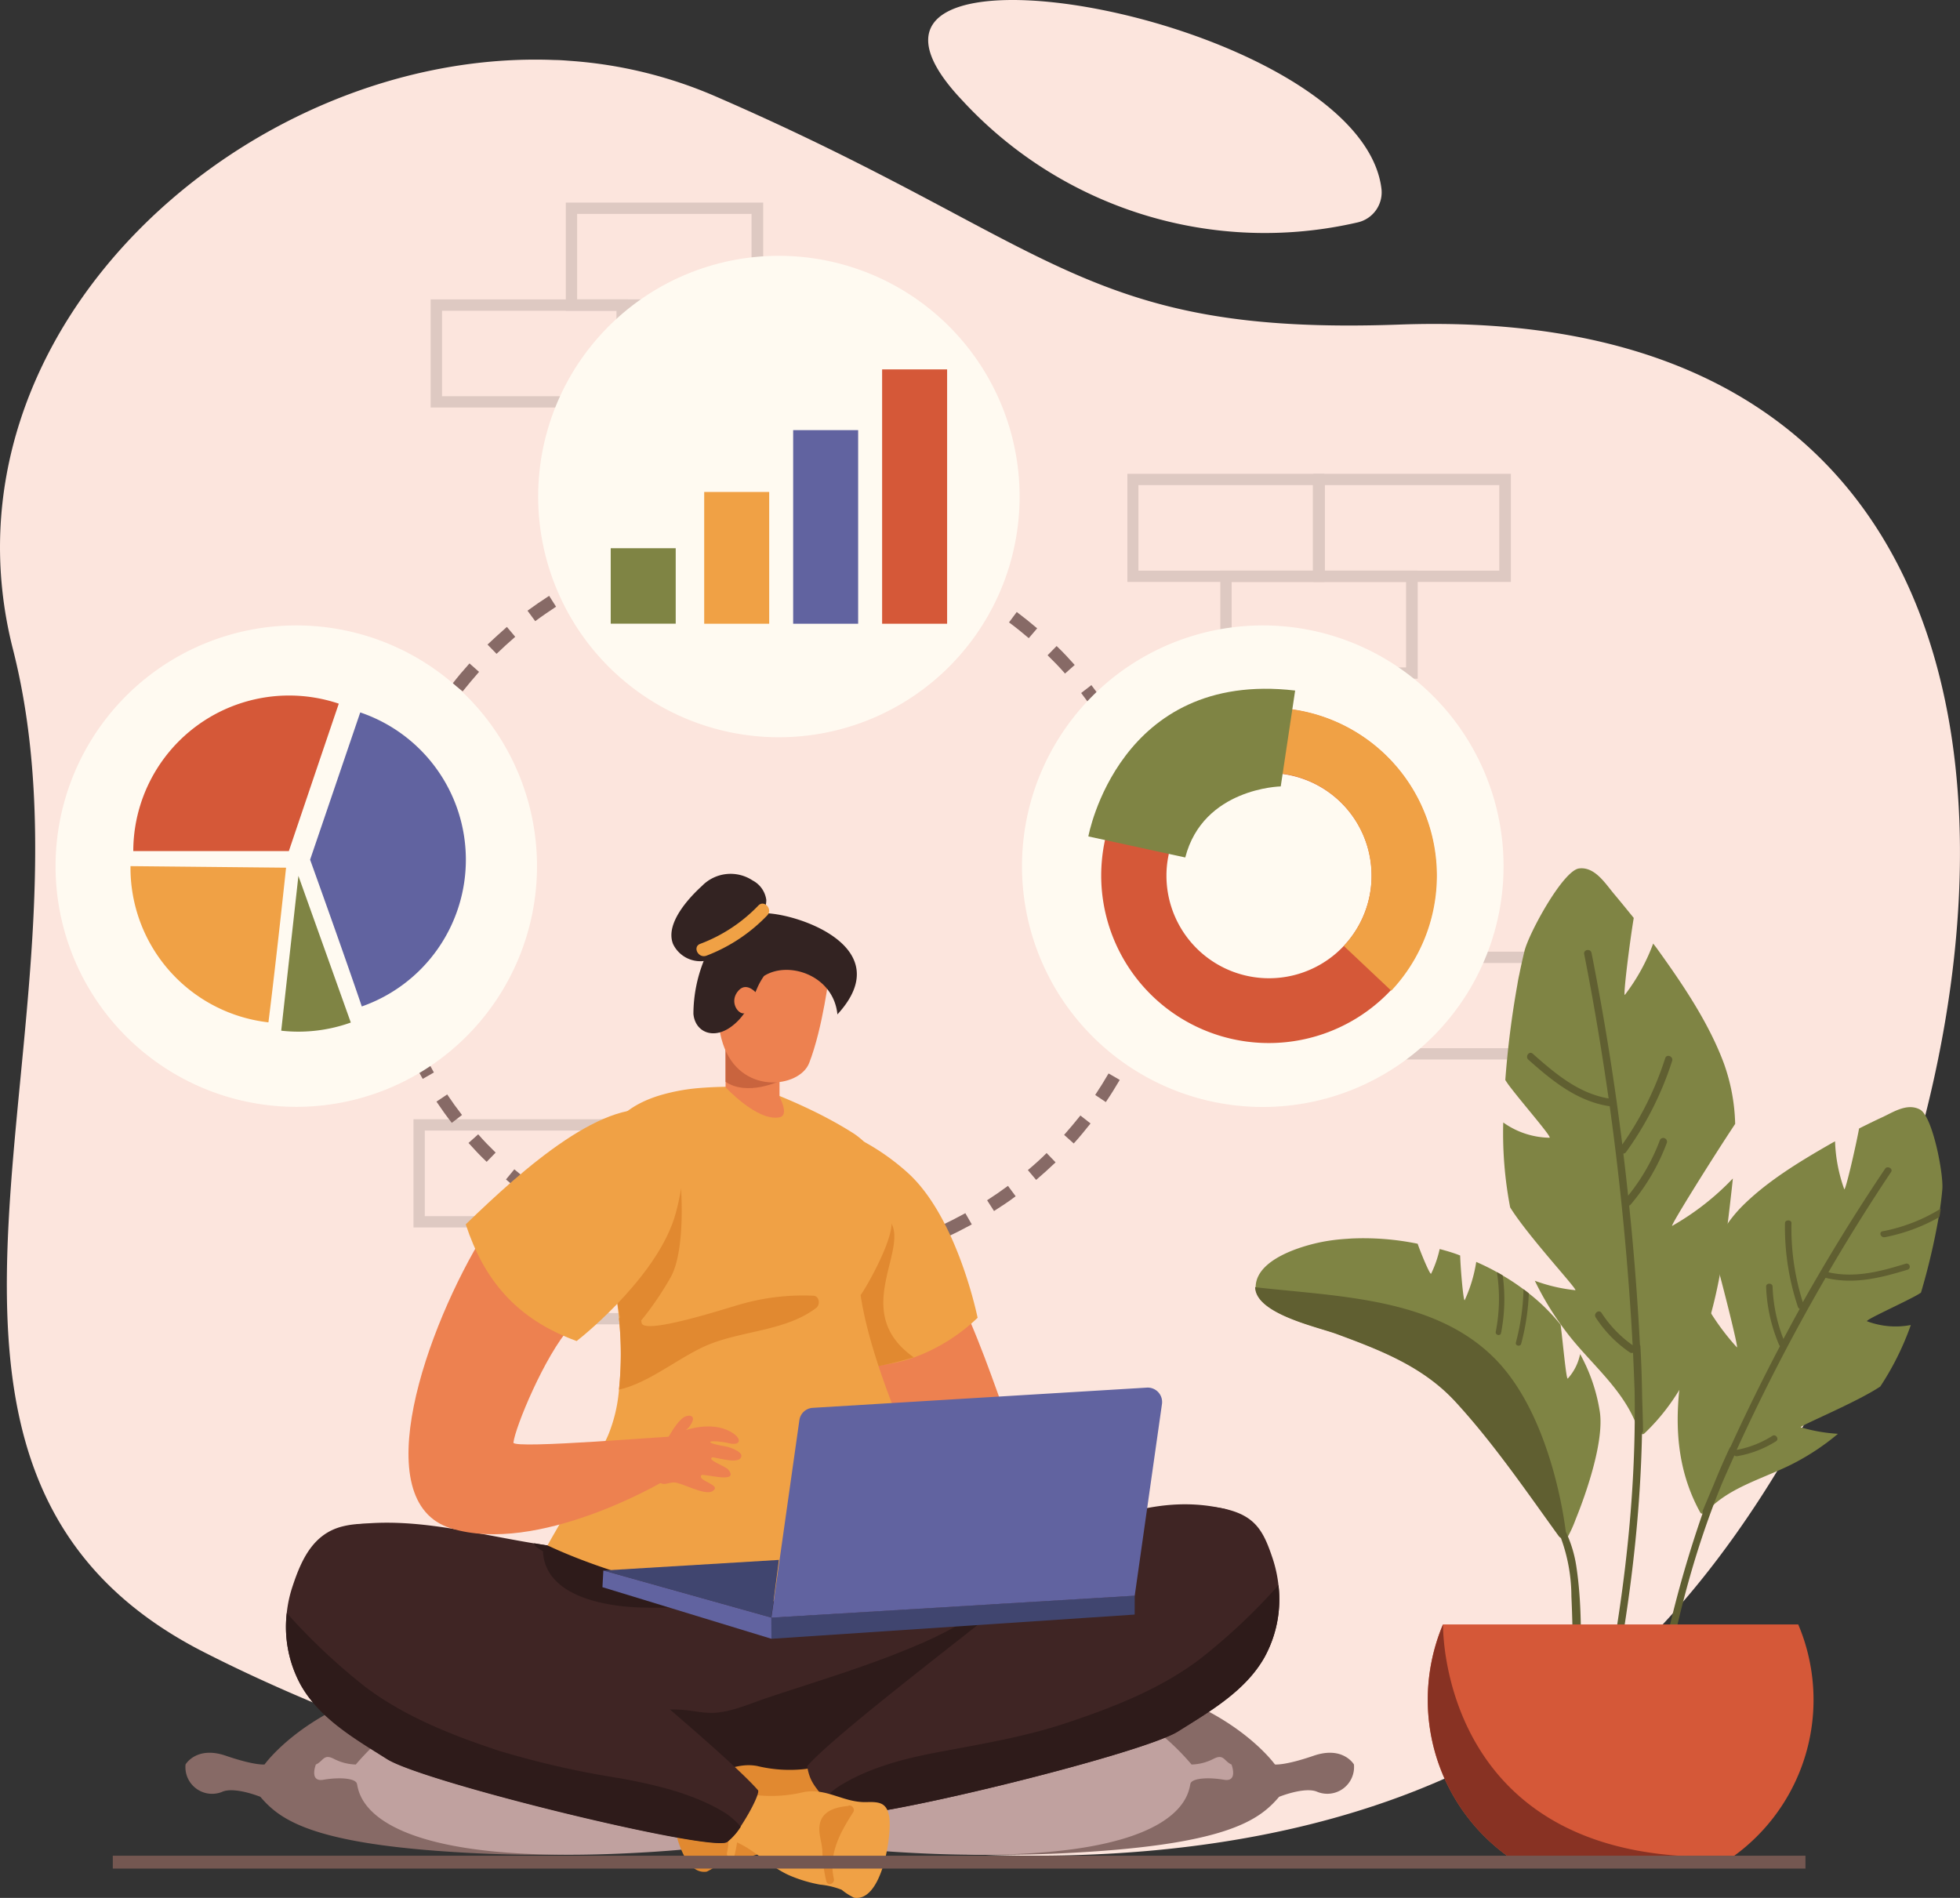 <svg xmlns="http://www.w3.org/2000/svg" viewBox="0 0 303.38 293.78"><rect x="0" y="0" width="303.38" height="293.78" fill="#333333" stroke="none"/><defs><style>.cls-1{fill:#fce5dd;}.cls-2{fill:#dec9c2;}.cls-3{fill:#7f8444;}.cls-4{fill:#605f31;}.cls-5{fill:#d55838;}.cls-6{fill:#883223;}.cls-7{fill:#876a66;}.cls-8{fill:#c0a19f;}.cls-9{fill:#ed8150;}.cls-10{fill:#3f2524;}.cls-11{fill:#f0a145;}.cls-12{fill:#2e1b1a;}.cls-13{fill:#e18930;}.cls-14{fill:#c9643e;}.cls-15{fill:#332322;}.cls-16{fill:#40456f;}.cls-17{fill:#6163a0;}.cls-18{fill:#fffaf1;}.cls-19{fill:#745751;}</style></defs><g id="Слой_2" data-name="Слой 2"><g id="Layer_1" data-name="Layer 1"><path class="cls-1" d="M253.14,255.74c-55.94,53.65-165.54,28.54-221.57,0S16.82,158.7,2,100.48C-10.58,51,38.52,7.36,85.89,9.29c.83,0,1.67.08,2.51.14a68.54,68.54,0,0,1,22.2,5.42c52.68,22.84,56.89,37.16,106,35.39C343.33,45.68,309.08,202.08,253.14,255.74Z"/><path class="cls-1" d="M213.82,29.14a4.77,4.77,0,0,1-3.65,5.28,63.69,63.69,0,0,1-61.25-18.91C121.48-13.46,210.37,2.25,213.82,29.14Z"/><path class="cls-2" d="M223.54,149.06H193V132.32h30.54Zm-28.79-1.75h27V134.07h-27Z"/><path class="cls-2" d="M244.46,164H213.92V147.31h30.54Zm-28.79-1.75h27V149.06h-27Z"/><path class="cls-2" d="M94.54,190H64V173.25H94.54Zm-28.79-1.75h27V175h-27Z"/><path class="cls-2" d="M123.37,190H92.82V173.25h30.55Zm-28.79-1.75h27V175h-27Z"/><path class="cls-2" d="M108.94,205H78.39V188.24h30.55Zm-28.79-1.75h27V190h-27Z"/><path class="cls-2" d="M118.13,48.1H87.58V31.36h30.55Zm-28.8-1.76h27V33.11h-27Z"/><path class="cls-2" d="M97.21,63.08H66.66V46.34H97.21ZM68.42,61.33h27V48.1h-27Z"/><path class="cls-2" d="M205,90.08H174.5V73.34H205Zm-28.79-1.75h27V75.09h-27Z"/><path class="cls-2" d="M233.86,90.08H203.32V73.34h30.54Zm-28.79-1.75h27V75.09h-27Z"/><path class="cls-2" d="M219.44,105.06H188.89V88.33h30.55Zm-28.8-1.75h27V90.08h-27Z"/><path class="cls-3" d="M239.84,176.11a12.64,12.64,0,0,1-7.16-2.36,60.9,60.9,0,0,0,1.07,13.14c2.81,4.53,10.61,12.87,10.08,12.82a25.58,25.58,0,0,1-6.26-1.46,46.06,46.06,0,0,0,4.77,7.79c3.78,5.05,9.17,9.08,11.22,15.24a.36.36,0,0,0,.23.27c.05.34.43.62.74.33,10.18-9.66,12-24.34,13.49-37.58.07-.63.14-1.25.2-1.88a40.83,40.83,0,0,1-9.38,7.33c-.49.26,6.37-10.72,9.74-15.78a29.77,29.77,0,0,0-1.76-9.4c-2.38-6.38-6.46-12.35-10.42-17.85-.16-.22-.35-.44-.51-.67a30.35,30.35,0,0,1-4.38,7.94c-.32.42.72-8,1.37-11.9-1-1.23-2-2.47-3-3.66-1.36-1.6-3-4.32-5.47-4s-7.76,10-8.44,12.78c-.29,1.19-.56,2.39-.8,3.61-.12.52-.21,1-.3,1.57A144.31,144.31,0,0,0,233,167.18c.17.26.34.52.53.78C235.53,170.64,240.32,176.1,239.84,176.11Z"/><path class="cls-4" d="M249.11,171.23c-5-.76-8.86-3.93-12.54-7.2-.55-.49.13-1.42.68-.92,3.46,3.06,7.06,6.13,11.74,6.92-1.07-7.47-2.31-14.92-3.78-22.34-.14-.72,1-.9,1.14-.17q2.91,14.73,4.76,29.64a49.37,49.37,0,0,0,6.64-13.36c.23-.71,1.3-.28,1.07.43a50.07,50.07,0,0,1-7.13,14.1.49.49,0,0,1-.42.23c.27,2.17.51,4.35.74,6.52a30.68,30.68,0,0,0,4.93-8.63.58.58,0,0,1,1.07.43,32.1,32.1,0,0,1-5.6,9.57.6.6,0,0,1-.24.16q1.11,10.74,1.67,21.53a.56.56,0,0,1,.07.24q.22,3.94.27,7.89c.06,1.71.11,3.42.14,5.14a.45.45,0,0,1-.16.39c-.3,16.2-2.7,32.22-6.11,48.07l-1.11-.26c3.85-17.92,6.41-36.05,6.07-54.41-.07-1.94-.15-3.87-.24-5.81a.53.53,0,0,1-.51-.06,19,19,0,0,1-5.26-5.39c-.41-.61.49-1.33.9-.71a18.31,18.31,0,0,0,4.81,5q-1-18.57-3.55-37Z"/><path class="cls-3" d="M289,204.52a12.52,12.52,0,0,0,6.77.58,43.58,43.58,0,0,1-4.73,9.52c-3.7,2.48-12.75,6.18-12.29,6.32a25.9,25.9,0,0,0,5.74,1,37,37,0,0,1-6.32,4.29c-4.68,2.54-10.43,3.8-14,7.76a.33.33,0,0,1-.28.12.42.42,0,0,1-.72,0c-5.85-10.61-3.13-22.24-.55-32.67.12-.5.24-1,.37-1.48a37,37,0,0,0,5.85,8.59c.34.36-2.3-10.15-3.69-15.06a21.53,21.53,0,0,1,4.22-6.48c3.88-4,9.09-7.16,14.05-10,.2-.12.42-.23.62-.34a24.19,24.19,0,0,0,1.42,7.4c.16.42,1.72-6.28,2.3-9.39,1.2-.6,2.41-1.2,3.63-1.76,1.62-.75,3.83-2.24,5.8-1.17s3.68,10.08,3.45,12.38q-.13,1.49-.36,3c-.05.43-.13.86-.2,1.29a104.13,104.13,0,0,1-2.74,11.67c-.22.14-.44.28-.67.41C294.27,201.83,288.62,204.35,289,204.52Z"/><path class="cls-4" d="M254.8,272.27a180,180,0,0,1,8.78-38.13.38.38,0,0,1,0-.35c.53-1.27,1.07-2.55,1.61-3.82q1.18-2.94,2.53-5.83a.42.42,0,0,1,.13-.16q3.62-7.92,7.67-15.62a.66.66,0,0,1-.15-.21,25.17,25.17,0,0,1-2-9c0-.61,1-.58,1,0a24.48,24.48,0,0,0,1.68,8.11c.83-1.56,1.67-3.12,2.52-4.66a.48.48,0,0,1-.28-.31,38.73,38.73,0,0,1-2-12.94c0-.6,1.05-.58,1,0a38,38,0,0,0,1.76,12.22Q285,191,291.8,180.89c.34-.49,1.25,0,.92.51q-5.1,7.64-9.71,15.54c4.22.94,8.17-.17,12-1.34a.49.49,0,0,1,.32.92c-4.09,1.24-8.27,2.36-12.76,1.28h0q-7.54,13-13.76,26.63a15.67,15.67,0,0,0,5.54-2.18c.52-.33,1.08.51.56.84a16.5,16.5,0,0,1-6,2.31.5.5,0,0,1-.45-.12c-.64,1.43-1.28,2.85-1.9,4.29-5.62,13.68-8.71,28.15-10.64,42.88Z"/><path class="cls-4" d="M291.4,190.59a26.48,26.48,0,0,0,9-3.5c-.05.43-.13.86-.2,1.29a27.66,27.66,0,0,1-8.43,3.12C291.08,191.63,290.77,190.71,291.4,190.59Z"/><path class="cls-3" d="M194.33,199.21c.06,4.14,9.64,6.15,12.68,7.27,6.73,2.49,13.3,5,18.28,10.42,5.86,6.39,10.92,13.75,16,20.79a1.18,1.18,0,0,0,1.2.51,19.06,19.06,0,0,0,1.39-3c1.75-4.3,4.42-12.17,3.75-16.66a26.93,26.93,0,0,0-3.05-8.94,8,8,0,0,1-1.91,3.79c-.24.24-.76-5.66-1.11-8.34-.44-.54-.89-1.07-1.36-1.57a28.8,28.8,0,0,0-3.54-3.26c-.27-.22-.54-.43-.82-.63a33.3,33.3,0,0,0-3.22-2.14c-.29-.18-.59-.35-.9-.52-1-.58-2.12-1.11-3.22-1.6a22.13,22.13,0,0,1-1.78,5.91c-.19.39-.64-4.67-.71-6.9-1-.4-2.1-.72-3.17-1a17.2,17.2,0,0,1-1.32,3.81c-.15.29-1.57-3.13-2.09-4.63a41.61,41.61,0,0,0-10.26-.81l-.87.06c-.92.06-1.83.16-2.72.3-3.3.51-11.07,2.6-11.22,7.06A.62.62,0,0,0,194.33,199.21Z"/><path class="cls-4" d="M231.17,210.09c8.14,8,10.67,22.78,11.19,27A19.17,19.17,0,0,1,244,242.5c1,6.62.69,13.61.52,20.28-.05,2.19-.15,4.38-.27,6.58-.37-.08-.75-.15-1.13-.21.08-1.39.14-2.77.19-4.15.2-6,.19-12-.08-17.93a26.42,26.42,0,0,0-1.62-9,1.47,1.47,0,0,1-.37-.34c-5.06-7-10.12-14.41-16-20.79-5-5.41-11.55-7.93-18.28-10.42-3-1.12-12.61-3.13-12.68-7.27C207.09,200.7,221.81,200.85,231.17,210.09Z"/><path class="cls-4" d="M231.52,206.15a26.57,26.57,0,0,0,.18-9.24c.31.17.61.34.9.52a27,27,0,0,1-.26,8.91C232.24,206.87,231.43,206.68,231.52,206.15Z"/><path class="cls-4" d="M234.64,207.8a35.31,35.31,0,0,0,1.18-8.23c.28.2.55.41.82.63a35.64,35.64,0,0,1-1.18,7.79C235.32,208.51,234.5,208.33,234.64,207.8Z"/><path class="cls-5" d="M221,263.12a29.81,29.81,0,0,0,12.36,24.19h35a29.87,29.87,0,0,0,11.63-30.71,29.17,29.17,0,0,0-1.65-5.15h-55A30,30,0,0,0,221,263.12Z"/><path class="cls-6" d="M221,263.12a29.81,29.81,0,0,0,12.36,24.19h35c-45.78,2.27-45-35.86-45-35.86A30,30,0,0,0,221,263.12Z"/><path class="cls-7" d="M119.33,197.45c-1.35,0-2.71,0-4-.12l.12-2c1.3.08,2.62.12,3.93.12Zm4-.12-.12-2c1.3-.08,2.62-.2,3.91-.36l.24,2C126.07,197.13,124.71,197.25,123.37,197.33ZM111.25,197c-1.34-.17-2.69-.38-4-.63l.37-2c1.28.25,2.58.45,3.88.61Zm20.15-.6-.36-2c1.28-.24,2.57-.52,3.83-.84l.49,1.93C134.06,195.8,132.73,196.1,131.4,196.35Zm-28.1-.91c-1.31-.33-2.62-.71-3.89-1.13l.61-1.9c1.24.4,2.51.77,3.77,1.09Zm36-1.08-.61-1.91c1.24-.4,2.48-.84,3.69-1.32l.73,1.86C141.82,193.48,140.53,193.94,139.25,194.36ZM95.6,192.94c-1.26-.5-2.51-1.05-3.72-1.62l.86-1.81c1.17.56,2.38,1.09,3.6,1.57Zm51.18-1.56-.85-1.81c1.18-.55,2.35-1.16,3.49-1.78l1,1.74C149.22,190.18,148,190.81,146.78,191.38Zm-58.5-1.91c-1.18-.66-2.34-1.36-3.47-2.09l1.09-1.68c1.08.71,2.21,1.38,3.35,2Zm65.59-2-1.08-1.68c1.1-.71,2.19-1.46,3.23-2.23l1.19,1.61C156.13,186,155,186.72,153.87,187.45Zm-72.39-2.37c-1.08-.81-2.14-1.65-3.16-2.53L79.61,181c1,.85,2,1.67,3.07,2.44Zm78.91-2.45-1.29-1.53c1-.84,2-1.73,2.9-2.64l1.39,1.44C162.43,180.84,161.42,181.75,160.39,182.63Zm-85.06-2.81c-1-.94-1.91-1.92-2.81-2.92l1.5-1.34c.86,1,1.77,1.92,2.7,2.83ZM166.2,177l-1.49-1.33c.88-1,1.72-2,2.52-3l1.57,1.23C168,174.91,167.11,176,166.2,177Zm-96.27-3.19c-.83-1.06-1.62-2.17-2.37-3.29l1.66-1.11c.72,1.08,1.49,2.15,2.29,3.18Zm101.25-3.21-1.66-1.11c.73-1.09,1.42-2.21,2.07-3.33l1.73,1C172.66,168.29,171.94,169.45,171.18,170.57ZM65.43,167c-.67-1.17-1.3-2.38-1.89-3.6l1.81-.86c.56,1.18,1.17,2.34,1.81,3.47Zm109.78-3.51-1.8-.86c.56-1.17,1.08-2.38,1.56-3.59l1.86.73C176.34,161.07,175.79,162.32,175.21,163.53ZM61.93,159.72c-.49-1.26-.94-2.55-1.34-3.84l1.92-.59c.38,1.25.81,2.49,1.28,3.7ZM178.17,156l-1.91-.59c.38-1.24.72-2.51,1-3.77l1.95.44C178.92,153.38,178.57,154.7,178.17,156ZM59.55,152c-.3-1.32-.56-2.66-.75-4l2-.29c.2,1.28.44,2.57.73,3.84ZM180,148.07l-2-.3c.2-1.28.35-2.59.44-3.88l2,.15C180.34,145.38,180.18,146.74,180,148.07ZM58.35,143.93c-.1-1.35-.15-2.71-.15-4.06v-.22h2v.22c0,1.3,0,2.61.14,3.91Zm122.25-4h-2v-.11c0-1.26,0-2.54-.14-3.8l2-.14c.1,1.3.15,2.63.15,3.94ZM60.36,135.75l-2-.16c.1-1.34.26-2.69.46-4l2,.3C60.61,133.15,60.46,134.46,60.36,135.75ZM178,132.18c-.18-1.28-.42-2.57-.71-3.84l2-.44c.3,1.32.55,2.66.74,4ZM61.55,128l-1.95-.45c.3-1.31.66-2.63,1.06-3.92l1.91.6C62.18,125.48,61.84,126.75,61.55,128Zm114.77-3.47c-.38-1.23-.81-2.48-1.28-3.7l1.86-.72c.49,1.26.94,2.56,1.33,3.84Zm-112.45-4L62,119.83c.49-1.25,1-2.5,1.62-3.72l1.81.87C64.87,118.16,64.34,119.36,63.87,120.56Zm109.62-3.3c-.55-1.17-1.16-2.34-1.8-3.47l1.74-1c.66,1.18,1.29,2.39,1.87,3.6ZM67.26,113.52l-1.73-1c.67-1.17,1.39-2.33,2.14-3.44l1.66,1.12C68.61,111.27,67.91,112.39,67.26,113.52Zm102.37-3.07c-.71-1.07-1.48-2.14-2.28-3.18l1.58-1.22c.83,1.07,1.63,2.18,2.37,3.29Zm-98-3.42-1.57-1.23c.82-1.06,1.7-2.1,2.61-3.11L74.15,104C73.28,105,72.43,106,71.63,107Zm93.22-2.77c-.86-1-1.77-1.92-2.7-2.83l1.4-1.43c1,.94,1.9,1.93,2.8,2.93Zm-88-3.06-1.39-1.43c1-.94,2-1.85,3-2.73l1.29,1.53C78.78,99.41,77.81,100.3,76.87,101.2Zm82.39-2.42c-1-.84-2-1.67-3.06-2.44l1.2-1.61c1.08.81,2.14,1.66,3.16,2.53Zm-76.4-2.64-1.19-1.61c1.09-.8,2.21-1.57,3.35-2.3l1.07,1.68C85,94.62,83.91,95.36,82.86,96.14Zm70.13-2c-1.09-.71-2.22-1.39-3.35-2l1-1.75c1.17.66,2.34,1.36,3.47,2.09ZM89.47,91.91l-1-1.75c1.18-.65,2.39-1.27,3.61-1.85L93,90.13C91.78,90.68,90.61,91.28,89.47,91.91Zm56.68-1.63c-1.17-.56-2.38-1.09-3.59-1.57l.74-1.86c1.25.5,2.5,1.05,3.71,1.62ZM96.56,88.57l-.73-1.86c1.25-.49,2.54-.94,3.82-1.36l.61,1.91C99,87.66,97.77,88.1,96.56,88.57Zm42.31-1.2c-1.23-.41-2.5-.78-3.76-1.1l.5-1.94c1.3.34,2.61.72,3.88,1.14ZM104,86.18l-.49-1.94c1.3-.33,2.63-.62,4-.86l.36,2C106.58,85.58,105.29,85.86,104,86.18Zm27.25-.77c-1.28-.24-2.58-.45-3.88-.62l.25-2c1.34.17,2.68.38,4,.64Zm-19.54-.66-.24-2c1.33-.17,2.69-.29,4-.37l.12,2C114.35,84.48,113,84.59,111.74,84.75Zm11.76-.33c-1.3-.08-2.62-.13-3.93-.13v-2c1.34,0,2.7,0,4,.14Z"/><path class="cls-7" d="M28.72,273.12s1.68-2.91,6.23-1.35,6,1.35,6,1.35,9.81-13.75,34.55-13.75,34.09,6.49,40.32,13.76a7.79,7.79,0,0,0,3.36-.86c1.65-.87,1.65.36,2.82.86,0,0,1.07,2.75-1.17,2.36s-4.77-.29-5.16.53.31,12.81-41.47,10.87c-25.72-1.19-30.78-5.12-33.9-8.76,0,0-4-1.62-5.91-.77A4.13,4.13,0,0,1,28.72,273.12Z"/><path class="cls-8" d="M142.18,273.12s-1.69-2.91-6.24-1.35-6,1.35-6,1.35-9.81-13.75-34.54-13.75-34.09,6.49-40.33,13.76a7.79,7.79,0,0,1-3.36-.86c-1.65-.87-1.65.36-2.82.86,0,0-1.07,2.75,1.17,2.36s4.77-.29,5.16.53-.31,12.81,41.47,10.87c25.72-1.19,30.78-5.12,33.9-8.76,0,0,4-1.62,5.91-.77A4.14,4.14,0,0,0,142.18,273.12Z"/><path class="cls-7" d="M209.57,273.12s-1.69-2.91-6.23-1.35-6,1.35-6,1.35-9.8-13.75-34.54-13.75-34.09,6.49-40.32,13.76a7.76,7.76,0,0,1-3.36-.86c-1.66-.87-1.66.36-2.83.86,0,0-1.07,2.75,1.17,2.36s4.78-.29,5.17.53-.31,12.81,41.47,10.87c25.71-1.19,30.78-5.12,33.89-8.76,0,0,4-1.62,5.91-.77A4.14,4.14,0,0,0,209.57,273.12Z"/><path class="cls-8" d="M97.34,273.12s1.68-2.91,6.23-1.35,6,1.35,6,1.35,9.81-13.75,34.55-13.75,34.09,6.49,40.32,13.76a7.79,7.79,0,0,0,3.36-.86c1.65-.87,1.65.36,2.82.86,0,0,1.07,2.75-1.17,2.36s-4.77-.29-5.16.53.31,12.81-41.47,10.87c-25.72-1.19-30.78-5.12-33.9-8.76,0,0-4-1.62-5.91-.77A4.13,4.13,0,0,1,97.34,273.12Z"/><path class="cls-9" d="M161.93,233.37c12.15-7.14,10.73-8.4,13-14.23.53-1.36-3.9-3.37-3.9-3.37-9.16,7.82-12.15,7.16-14.82,4.36-1.17-1.22-8.7-29.15-19.13-34.47-3.59-1.83-3-.16-4.35,3.66-2.65,7.73.65,24.77,6.75,35.33C146.65,237.08,150.45,240.13,161.93,233.37Z"/><path class="cls-10" d="M58.21,242.68c10.87,8.8,21.62,17.8,33.5,25.25,9.82,6.16,21.11,12.66,33,13.25,5.35.27,9.27-3.59,13.43-6.48q8.66-6,17.16-12.27c5.25-3.85,10.69-7.61,15.48-12,2.8-2.54,6.2-5.5,5.63-9.5a46.31,46.31,0,0,1,15.71.88c1.27.33-1-7.85-2.3-8.18-10.21-2.55-19.65,1.66-28.33,5.6-10.79,4.92-22.38,4.14-34.22,3.3-7.55-.53-15.14-1.37-22.73-2a.82.82,0,0,0-.82-.59,70.84,70.84,0,0,1-11,.16,94.59,94.59,0,0,1-10-1.19c-9.78-1.62-18.36-4-27.45-2.95C54.27,236,57.57,242.14,58.21,242.68Z"/><path class="cls-11" d="M126.92,211.19a30.71,30.71,0,0,0,12.2-.38,18,18,0,0,0,2.31-.67,28.49,28.49,0,0,0,9.89-6.16c-.44-2.11-3.7-16.2-11-22.61a35.67,35.67,0,0,0-6.84-4.78c-2.63-1.36-5.43-2.1-7.49-.94a4.31,4.31,0,0,0-1,.71C118.64,182.67,123.11,199.28,126.92,211.19Z"/><path class="cls-12" d="M82.68,238.88a1.06,1.06,0,0,0,.39.62l1,.65a1.36,1.36,0,0,0,0,.35c.65,6.85,10.21,8.23,15.42,8.33,2.2.06,4.41,0,6.61,0,8.6,1.6,17.81,2.5,26.34.35a1,1,0,0,0,.18-2c-5.1-2.13-11.5-1.4-17.35-.88a52.05,52.05,0,0,1-6.79-1.38c-4.55-1.27-8.88-3.16-13.5-4.2a22.39,22.39,0,0,1-2.3-.66A94.59,94.59,0,0,1,82.68,238.88Z"/><path class="cls-13" d="M132.82,212a58.84,58.84,0,0,0,8.61-1.9c-10-7.06-.41-16.81-3.74-21.19-1.41-1.87-2.16-10.84-4.23-12.36-2.63-1.36-5.43-2.1-7.49-.94,1.83,1.45,5.26,4.62,6.94,5.83,3,4.07.36,10.33.3,15.3C133,197.78,132.27,211.78,132.82,212Z"/><path class="cls-11" d="M149.89,242.75c-30.86,13.46-65-3.48-65.14-3.54.57-1.11,7.47-12.75,9.36-17a23.53,23.53,0,0,0,1.7-7.11,53.45,53.45,0,0,0,0-11c-.12-1.33-.27-2.34-.33-2.81a.62.62,0,0,1,0-.16c-2.48-12.36-7.88-27,6.46-31.52a29.88,29.88,0,0,1,6.28-1.19h0a61.58,61.58,0,0,1,9.09-.06,87.11,87.11,0,0,1,9.35,4c1.71.86,3.51,1.85,5.24,2.94,5.17,3.24,6.29,9.74,6.11,14.17-.12,3.08-3.8,9.62-4.8,11C135.36,215.1,147.51,238.52,149.89,242.75Z"/><path class="cls-9" d="M120.66,164v5.79s1.56,2.85,0,3.16c-3.42.69-8.35-4.65-8.35-4.65v-7.76Z"/><path class="cls-14" d="M112.31,167.46v-5.05s4.25,4.69,8.35,4.92C120.66,167.33,115.72,169.73,112.31,167.46Z"/><path class="cls-9" d="M128.38,150.62s-1,8.44-3.13,13.92c-1.49,3.89-10.72,5.07-13.36-3s3.11-15,3.11-15Z"/><path class="cls-15" d="M108.66,137.13a6.18,6.18,0,0,1,7.84-.84,4,4,0,0,1,2.11,3,3.81,3.81,0,0,1-.59,2.07c4.74-.21,21.33,5.07,11.6,15.66-.6-6.06-7.59-8.37-11.37-5.94a10.8,10.8,0,0,0-1.15,2.11c-1,2.29-1.91,4.29-4,5.79-2.8,2-5.54.69-5.77-2.06a22.39,22.39,0,0,1,1.59-8.16,4.69,4.69,0,0,1-4.73-2.61C102.9,143,106.6,139,108.66,137.13Z"/><path class="cls-9" d="M117.32,154s-1.62-2.2-3-.68-.35,3.4.66,3.54S117.43,155,117.32,154Z"/><path class="cls-13" d="M126.3,202.48c-4.54,3.44-11,3.49-16.23,5.5-4.62,1.78-9.4,6.05-14.26,7.12a53.45,53.45,0,0,0,0-11,1.14,1.14,0,0,1,.14-.16c-.14-.87-.29-1.75-.47-2.65a.44.44,0,0,0,0-.16,21.68,21.68,0,0,1,4.53-5.73c6-5.62,4.44-19.43,4.44-19.43,1.35,6.9,1.7,17.44-.6,21.67a48.62,48.62,0,0,1-4.61,6.77c0,.08.06.14.06.24-.15,2.26,13.78-2.36,15.44-2.79a34.91,34.91,0,0,1,11.23-1.29C126.85,200.67,127,202,126.3,202.48Z"/><path class="cls-12" d="M98,269.89a93.2,93.2,0,0,0,24.51,5.3c6.62.4,10.94-5.24,15.64-9.22,6.86-5.82,13.47-12,21.42-16.34,2.55-1.39,9.94-4.48,9.79-8.16-.17-4.21-6.22-.5-7.59.34-2.91,1.78-5.36,4.18-8.07,6.23a56.94,56.94,0,0,1-11.94,6.7c-7.4,3.16-15.18,5.46-22.81,8-2.59.86-5.32,2.11-8,2.36-1.86.18-3.63-.33-5.46-.44s-4.08-.13-5.66,1.06a1,1,0,0,0-.27,1.21,3.61,3.61,0,0,0,.44.66l-1.77.33A1,1,0,0,0,98,269.89Z"/><path class="cls-13" d="M109.4,289.71a9.54,9.54,0,0,0,1.92-1.23,12.54,12.54,0,0,1,3.37-.79,22.66,22.66,0,0,0,4.75-1.45c3.6-1.59,6.42-5.18,10.37-5.79a.51.51,0,0,0,.45-.36.58.58,0,0,0,.48-.53c.22-1.94-1-5.27-3-6.06-.92-.36-2.18.19-3.06.32a21.3,21.3,0,0,1-7.47-.46c-3.63-.67-6.15,1.64-9.71,1.55-1.92-.05-3.17,0-3.53,2.28C103.51,279.91,105.06,290.42,109.4,289.71Z"/><path class="cls-10" d="M127.63,278.45s0,0,0,0a9.12,9.12,0,0,0,2.1,2.38c2.44,1.62,46.89-9.21,52.63-12.83,4.91-3.09,10.43-6.25,13.37-11.48a18.62,18.62,0,0,0,2.16-11.15,20.31,20.31,0,0,0-.9-4.13c-1.37-4.11-2.59-6.52-7.17-7.63-5.13-1.25-11.57.7-16.29,2.63A62.5,62.5,0,0,0,156.93,247c-5.24,4.51-27.4,21.14-32,26.39C125.36,275.77,126,276.31,127.63,278.45Z"/><path class="cls-11" d="M110.34,275.51h0c2,.18,4.19.81,4.43,3.15.13,1.24-.37,2.5-.45,3.74a21.05,21.05,0,0,1-.63,4.79c-.22.78-1.33.34-1.16-.42.89-3.8-1-7.22-3-10.3C109.18,275.89,109.87,275.21,110.34,275.51Z"/><path class="cls-12" d="M127.63,278.45s0,0,0,0a9.12,9.12,0,0,0,2.1,2.38c2.44,1.62,46.89-9.21,52.63-12.83,4.91-3.09,10.43-6.25,13.37-11.48a18.62,18.62,0,0,0,2.16-11.15,93.2,93.2,0,0,1-12.2,11.47c-6.14,4.63-13.38,7.44-20.62,9.86-6.2,2.06-12.51,3.15-18.91,4.34-5.47,1-11,2.3-15.84,5.18A10.61,10.61,0,0,0,127.63,278.45Z"/><path class="cls-11" d="M137.64,281.23c-.37-2.26-1.61-2.33-3.54-2.28-3.56.09-6.08-2.22-9.71-1.55a21.49,21.49,0,0,1-7.46.46c-.89-.13-2.15-.68-3.07-.32-2,.79-3.22,4.12-3,6.06a.6.6,0,0,0,.48.53.52.52,0,0,0,.45.36c4,.62,6.78,4.2,10.37,5.79a22,22,0,0,0,4.76,1.44,12.39,12.39,0,0,1,3.36.8,9.54,9.54,0,0,0,1.92,1.23C136.53,294.46,138.08,284,137.64,281.23Z"/><path class="cls-10" d="M117.32,277.1c-4.56-5.25-26.11-23-31.35-27.47a62.41,62.41,0,0,0-16.6-10.73C64.65,237,58.21,235,53.08,236.26c-4.58,1.11-6.42,5.13-7.78,9.24a19.55,19.55,0,0,0-.91,4.13,18.71,18.71,0,0,0,2.16,11.15c2.94,5.23,8.46,8.38,13.37,11.48,5.74,3.61,50.19,14.44,52.63,12.83a9.27,9.27,0,0,0,2.1-2.38s0,0,0,0C116.43,280,117.62,277.42,117.32,277.1Z"/><path class="cls-13" d="M131.26,279.55h0c-2,.18-4.18.81-4.42,3.15-.13,1.24.37,2.5.45,3.74a21.62,21.62,0,0,0,.62,4.79c.23.77,1.34.34,1.16-.42-.88-3.8,1-7.22,3-10.3C132.41,279.93,131.72,279.24,131.26,279.55Z"/><path class="cls-12" d="M112,280.47c-4.82-2.87-10.37-4.15-15.84-5.18A139.21,139.21,0,0,1,77.21,271c-7.24-2.41-14.47-5.23-20.62-9.85a94.52,94.52,0,0,1-12.2-11.47,18.71,18.71,0,0,0,2.16,11.15c2.94,5.23,8.46,8.38,13.37,11.48,5.74,3.61,50.19,14.44,52.63,12.83a9.27,9.27,0,0,0,2.1-2.38s0,0,0,0A11.05,11.05,0,0,0,112,280.47Z"/><path class="cls-11" d="M108.38,146.1a24.31,24.31,0,0,0,9-5.93c.92-.95,2.28.59,1.37,1.53a25.74,25.74,0,0,1-9.4,6.23C108.09,148.4,107.15,146.57,108.38,146.1Z"/><path class="cls-9" d="M105.11,222.32s-2.23,6.4-2.46,7c0,0-19.4,11.45-32.88,7.24-13.17-4.12-3.87-31,5.32-45.84,0-.06.09-.09.14-.15,9.61-9.32,17.92,8.38,16.07,9.82-.67.53-2.21,4.16-3,5-4,4.48-8.54,15.49-8.83,17.91C79.36,224.36,104.66,222.18,105.11,222.32Z"/><path class="cls-11" d="M89.26,207.58c1.71-1.33,12.85-10.54,15.35-19.84,1.13-4.23,3-13.93-2.28-15.62-8.42-2.72-21.28,8.71-30.24,17.4C74.88,198,79.84,204.17,89.26,207.58Z"/><path class="cls-9" d="M104,222.28c2.53-1.4,6.87-2.33,9.62-.32,1.32,1,.76,1.8-.67,1.46-2.77-.64-4.83-.25-.66.47.85.14,2.54.85,2.47,1.48-.15,1.32-3.11.42-4.45.2-1.09.36,2,1.39,2.41,1.9,1.88,2.33-3.88.55-4.15.87-.74.9,3.31,1.5,1.71,2.48-1.2.74-4.72-1.32-5.94-1.35-1,0-1.67.65-2.5-.22C100,227.3,102.9,222.87,104,222.28Z"/><path class="cls-9" d="M103.07,223.16c.54-1,1.87-3.36,2.93-3.86.58-.28,1.46-.27,1.22.62a3.46,3.46,0,0,1-1,1.41c-.35.33-.63.79-1,1.09A6.45,6.45,0,0,1,103.07,223.16Z"/><polygon class="cls-16" points="120.56 241.46 93.39 243.1 119.4 250.39 120.56 241.46"/><polygon class="cls-17" points="93.39 243.1 93.25 245.68 119.41 253.67 119.4 250.39 93.39 243.1"/><polygon class="cls-16" points="175.64 246.99 119.4 250.39 119.41 253.67 175.63 249.92 175.64 246.99"/><path class="cls-17" d="M175.64,247l-56.24,3.4,4.33-30.55a2.22,2.22,0,0,1,2.07-1.93l51.72-3.13a2.23,2.23,0,0,1,2.34,2.51Z"/><path class="cls-18" d="M157.82,76.86A37.26,37.26,0,1,1,120.56,39.6,37.27,37.27,0,0,1,157.82,76.86Z"/><rect class="cls-11" x="109" y="76.15" width="10.06" height="20.4"/><rect class="cls-3" x="94.53" y="84.86" width="10.06" height="11.68"/><rect class="cls-17" x="122.77" y="66.58" width="10.06" height="29.97"/><rect class="cls-5" x="136.54" y="57.18" width="10.06" height="39.37"/><path class="cls-18" d="M8.6,134.07A37.26,37.26,0,1,0,45.86,96.81,37.27,37.27,0,0,0,8.6,134.07Z"/><path class="cls-5" d="M20.63,131.74H44.71s5.6-16.57,7.73-22.82a24.12,24.12,0,0,0-31.81,22.82Z"/><path class="cls-17" d="M55.76,110.28,48,133.07s5.26,14.62,8,22.72a24.07,24.07,0,0,0-.23-45.51Z"/><path class="cls-11" d="M20.2,134.07a24.07,24.07,0,0,0,21.35,24.18c1.21-9.62,2.73-23.94,2.73-23.94Z"/><path class="cls-3" d="M43.53,159.54a23.15,23.15,0,0,0,2.65.15,24,24,0,0,0,8.12-1.41l-8.11-22.7h0v0h0Z"/><path class="cls-18" d="M158.19,134.07a37.27,37.27,0,1,0,37.27-37.26A37.27,37.27,0,0,0,158.19,134.07Z"/><path class="cls-5" d="M170.45,135.55a25.94,25.94,0,1,0,.43-4.74A26.53,26.53,0,0,0,170.45,135.55Zm10.1,0a15.31,15.31,0,0,1,.27-2.89,15.91,15.91,0,0,1,15.61-13,15.69,15.69,0,0,1,2.49.2,15.88,15.88,0,1,1-18.37,15.68Z"/><path class="cls-11" d="M212.28,135.06A15.79,15.79,0,0,1,208,146.42l7.35,6.93a26,26,0,0,0-15.59-43.59l-1.28,10A15.9,15.9,0,0,1,212.28,135.06Z"/><path class="cls-3" d="M200.47,106.89l-2.23,14.84s-12,.23-14.78,11l-15-3.26S173.14,103.69,200.47,106.89Z"/><rect class="cls-19" x="17.46" y="287.25" width="262" height="1.99"/></g></g></svg>